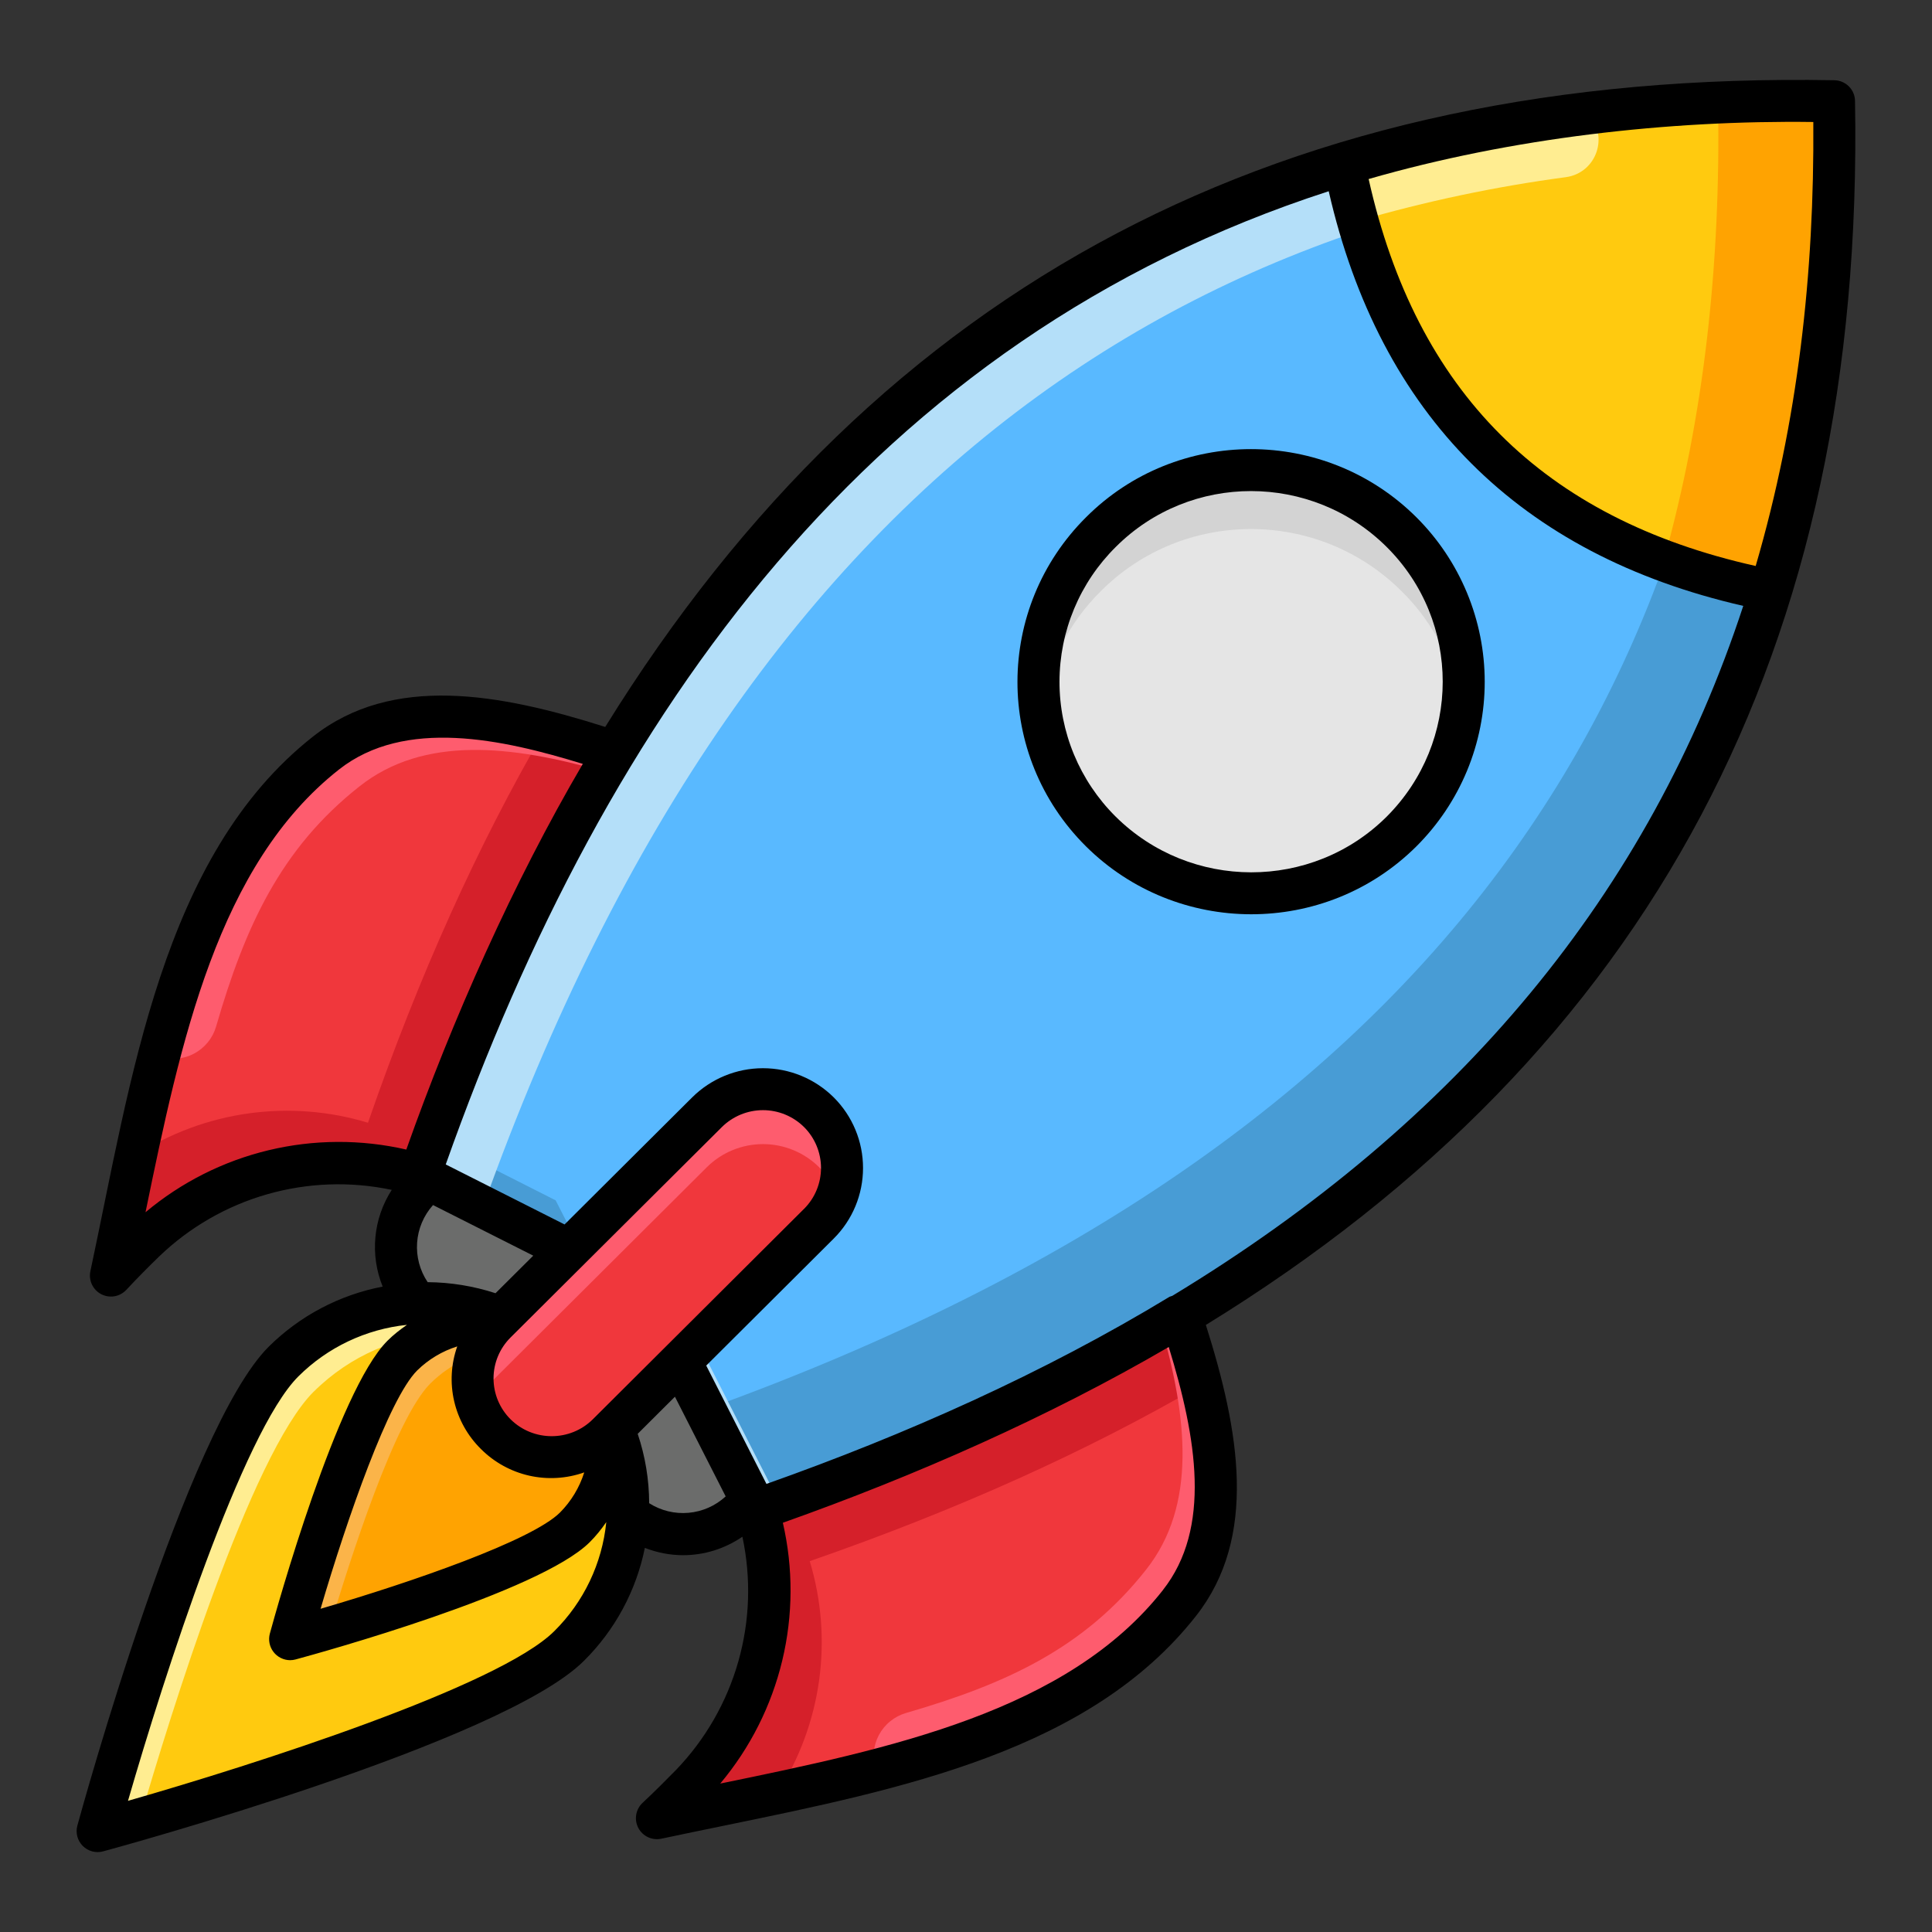 <svg width="84" height="84" viewBox="0 0 84 84" fill="none" xmlns="http://www.w3.org/2000/svg">
<rect x="0" y="0" width="84" height="84" fill="#333333" stroke="none"/>
<path d="M38.44 59.482L32.286 65.635C31.948 65.975 31.545 66.245 31.102 66.429C30.659 66.613 30.184 66.707 29.704 66.707C29.224 66.707 28.749 66.613 28.306 66.429C27.863 66.245 27.46 65.975 27.121 65.635L18.28 56.795C17.941 56.456 17.671 56.053 17.487 55.61C17.303 55.167 17.209 54.692 17.209 54.212C17.209 53.732 17.303 53.257 17.487 52.814C17.671 52.371 17.941 51.968 18.28 51.629L18.538 51.371L23.944 44.985L38.44 59.482Z" fill="#6B6C6B"/>
<path d="M24.743 71.566C21.315 74.981 4.246 79.614 4.246 79.614C4.246 79.614 8.898 62.614 12.327 59.198C15.755 55.783 21.315 55.783 24.744 59.198C28.174 62.613 28.172 68.151 24.743 71.566Z" fill="#FFCA0F"/>
<path d="M13.641 60.504C10.903 63.227 7.39 74.607 6.082 79.1C4.946 79.427 4.24 79.617 4.24 79.617C4.24 79.617 8.897 62.615 12.332 59.198C15.758 55.789 21.319 55.789 24.745 59.198C24.96 59.414 25.176 59.646 25.356 59.879C21.913 57.107 16.843 57.322 13.641 60.507V60.504Z" fill="#FFED91"/>
<path d="M24.994 66.409C22.923 68.471 12.613 71.268 12.613 71.268C12.613 71.268 15.423 61.001 17.495 58.937C19.565 56.875 22.923 56.875 24.994 58.937C27.065 61 27.065 64.346 24.994 66.409Z" fill="#FFA301"/>
<path d="M18.711 60.151C17.17 61.694 15.225 67.771 14.329 70.784C13.288 71.085 12.616 71.275 12.616 71.275C12.616 71.275 15.422 60.996 17.497 58.939C18.493 57.947 19.84 57.39 21.244 57.389C22.649 57.387 23.997 57.941 24.994 58.93C25.21 59.146 25.399 59.368 25.554 59.609C24.534 58.876 23.286 58.528 22.033 58.627C20.779 58.726 19.602 59.267 18.71 60.153L18.711 60.151Z" fill="#FBB449"/>
<path d="M18.251 51.075L18.263 51.088C16.194 50.456 13.993 50.39 11.889 50.895C9.785 51.4 7.854 52.459 6.296 53.961C5.809 54.435 5.31 54.935 4.823 55.458C6.649 46.912 7.94 37.648 14.173 32.742C17.448 30.161 22.098 31.171 26.712 32.693C23.522 37.952 20.686 44.051 18.251 51.075Z" fill="#F0373C"/>
<path d="M6.298 53.955C5.816 54.437 5.317 54.936 4.825 55.461C5.196 53.731 5.549 51.967 5.919 50.219C7.398 49.269 9.065 48.651 10.805 48.409C12.545 48.167 14.318 48.305 15.999 48.815C18.228 42.385 20.786 36.729 23.66 31.789C24.668 32.038 25.693 32.356 26.716 32.692C23.523 37.951 20.69 44.055 18.255 51.071L18.272 51.088C16.202 50.455 14 50.387 11.895 50.891C9.789 51.395 7.857 52.453 6.298 53.955Z" fill="#D5202A"/>
<path d="M6.909 45.938C7.158 46.021 7.422 46.052 7.684 46.03C7.946 46.008 8.201 45.934 8.433 45.811C8.666 45.688 8.871 45.52 9.037 45.316C9.203 45.112 9.326 44.876 9.398 44.623C10.653 40.293 12.206 36.888 15.629 34.191C18.435 31.969 22.266 32.408 26.216 33.535C26.381 33.252 26.545 32.967 26.716 32.692C22.093 31.169 17.454 30.161 14.174 32.734C10.246 35.827 8.282 40.652 6.909 45.938Z" fill="#FE5C6E"/>
<path d="M32.874 65.644L27.955 55.978L18.251 51.079C30.452 15.978 52.445 3.92 79.739 4.402C80.222 31.586 68.118 53.491 32.874 65.644Z" fill="#59B9FF"/>
<path d="M24.159 52.189L25.451 54.72L18.246 51.079C18.435 50.546 18.623 50.011 18.822 49.487L24.159 52.189ZM32.879 65.644L30.659 61.288C63.061 49.616 75.249 29.438 75.921 4.423C77.195 4.387 78.47 4.381 79.744 4.406C80.225 31.59 68.121 53.489 32.879 65.644Z" fill="#489CD5"/>
<path d="M21 52.473L18.246 51.079C30.452 15.975 52.445 3.915 79.743 4.404C79.751 5.205 79.769 5.998 79.751 6.79C53.823 7.03 32.906 19.151 21 52.473ZM33.87 65.292C33.541 65.412 33.215 65.532 32.879 65.645L28.774 57.579L30.349 58.379L33.87 65.292Z" fill="#B4DFF9"/>
<path d="M76.99 25.68C79.019 19.054 79.874 11.935 79.74 4.402C72.199 4.268 65.071 5.117 58.434 7.123C60.467 17.462 66.651 23.648 76.99 25.68Z" fill="#FFCA0F"/>
<path d="M76.988 25.685C75.404 25.375 73.847 24.941 72.332 24.386C74.08 18.161 74.82 11.498 74.699 4.474C76.379 4.391 78.061 4.368 79.743 4.406C79.872 11.938 79.02 19.056 76.989 25.686L76.988 25.685Z" fill="#FFA301"/>
<path d="M69.022 4.933C65.37 5.376 61.833 6.097 58.429 7.126C58.602 7.986 58.79 8.813 59.023 9.614C61.989 8.751 65.017 8.112 68.079 7.703C69.422 7.52 69.981 5.891 69.022 4.933Z" fill="#FFED91"/>
<path d="M35.606 53.204L26.421 62.353C25.774 62.996 24.9 63.356 23.988 63.356C23.076 63.356 22.202 62.996 21.555 62.353C21.236 62.036 20.983 61.658 20.81 61.242C20.637 60.827 20.548 60.381 20.548 59.93C20.548 59.48 20.637 59.034 20.81 58.618C20.983 58.202 21.236 57.825 21.555 57.507L30.74 48.358C31.387 47.716 32.262 47.355 33.173 47.355C34.085 47.355 34.959 47.716 35.606 48.358C36.283 49.032 36.617 49.906 36.606 50.781C36.611 51.231 36.525 51.678 36.353 52.094C36.182 52.51 35.928 52.888 35.608 53.204H35.606Z" fill="#F0373C"/>
<path d="M36.391 51.974C36.227 51.51 35.959 51.09 35.609 50.744C34.96 50.103 34.085 49.744 33.173 49.744C32.261 49.744 31.385 50.103 30.737 50.744L21.551 59.894C21.201 60.24 20.933 60.66 20.767 61.124C20.533 60.51 20.483 59.84 20.624 59.198C20.765 58.556 21.09 57.969 21.56 57.51L30.745 48.358C31.391 47.718 32.263 47.358 33.173 47.358C34.082 47.358 34.955 47.718 35.6 48.358C36.289 49.03 36.615 49.908 36.607 50.777C36.615 51.183 36.539 51.587 36.391 51.974Z" fill="#FE5C6E"/>
<path d="M60.933 36.156C57.327 39.74 51.474 39.74 47.857 36.144C46.999 35.291 46.319 34.277 45.855 33.16C45.391 32.043 45.153 30.846 45.154 29.636C45.155 28.427 45.395 27.229 45.861 26.113C46.327 24.997 47.009 23.984 47.868 23.133C51.463 19.538 57.316 19.538 60.933 23.133C64.54 26.718 64.54 32.549 60.933 36.156Z" fill="#E5E5E5"/>
<path d="M63.548 30.918C63.281 28.934 62.36 27.096 60.93 25.696C57.315 22.104 51.459 22.104 47.868 25.696C46.44 27.103 45.519 28.944 45.25 30.93C44.861 28.167 45.725 25.257 47.868 23.139C51.459 19.536 57.315 19.536 60.93 23.139C61.945 24.14 62.711 25.366 63.166 26.717C63.62 28.068 63.751 29.507 63.548 30.918Z" fill="#D3D3D3"/>
<path d="M32.945 65.624L32.933 65.611C33.564 67.681 33.631 69.882 33.126 71.986C32.62 74.09 31.562 76.021 30.06 77.578C29.585 78.065 29.086 78.564 28.562 79.051C37.109 77.225 46.373 75.935 51.279 69.702C53.86 66.427 52.849 61.776 51.328 57.163C46.069 60.352 39.969 63.189 32.945 65.624Z" fill="#F0373C"/>
<path d="M30.066 77.577C29.584 78.059 29.085 78.558 28.56 79.049C30.29 78.679 32.054 78.326 33.802 77.956C34.752 76.478 35.369 74.811 35.612 73.07C35.854 71.33 35.715 69.558 35.206 67.876C41.636 65.646 47.291 63.089 52.232 60.215C51.968 59.186 51.667 58.166 51.329 57.159C46.07 60.352 39.966 63.185 32.95 65.62L32.933 65.603C33.566 67.673 33.634 69.875 33.13 71.981C32.626 74.086 31.568 76.018 30.066 77.577Z" fill="#D5202A"/>
<path d="M38.083 76.966C38 76.716 37.969 76.453 37.991 76.191C38.013 75.928 38.087 75.674 38.21 75.441C38.333 75.209 38.501 75.003 38.705 74.838C38.909 74.672 39.145 74.549 39.397 74.476C43.726 73.22 47.133 71.669 49.83 68.246C52.052 65.44 51.613 61.608 50.485 57.657C50.769 57.494 51.053 57.331 51.329 57.158C52.852 61.78 53.86 66.421 51.285 69.701C48.193 73.629 43.368 75.593 38.083 76.966Z" fill="#FE5C6E"/>
<path d="M80.653 4.385C80.649 4.149 80.553 3.923 80.386 3.756C80.218 3.589 79.993 3.493 79.756 3.489C55.882 3.048 38.265 12.298 26.315 31.606C21.722 30.148 17.064 29.299 13.608 32.025C7.026 37.206 5.707 46.955 3.93 55.269C3.888 55.464 3.912 55.668 3.997 55.848C4.082 56.029 4.224 56.177 4.402 56.269C4.579 56.361 4.782 56.393 4.978 56.359C5.175 56.325 5.356 56.227 5.492 56.081C5.969 55.568 6.457 55.078 6.929 54.62C8.251 53.351 9.862 52.425 11.623 51.923C13.384 51.42 15.241 51.355 17.032 51.734C16.634 52.352 16.39 53.057 16.322 53.789C16.253 54.52 16.362 55.258 16.638 55.939C14.763 56.298 13.038 57.208 11.683 58.552C8.121 62.098 3.556 78.668 3.364 79.373C3.321 79.528 3.321 79.692 3.362 79.847C3.403 80.002 3.485 80.144 3.599 80.258C3.712 80.372 3.854 80.454 4.009 80.495C4.165 80.537 4.328 80.536 4.484 80.494C5.19 80.303 21.828 75.758 25.386 72.213C26.738 70.874 27.661 69.164 28.037 67.299C28.572 67.508 29.136 67.617 29.702 67.617C30.604 67.617 31.504 67.345 32.278 66.814C32.663 68.608 32.603 70.47 32.102 72.235C31.601 74.001 30.675 75.616 29.405 76.941C28.94 77.416 28.452 77.905 27.939 78.383C27.793 78.519 27.696 78.7 27.662 78.896C27.628 79.093 27.66 79.296 27.752 79.473C27.844 79.65 27.992 79.792 28.173 79.877C28.354 79.962 28.557 79.985 28.752 79.944C29.65 79.754 30.548 79.567 31.446 79.384C39.288 77.773 47.397 76.109 51.995 70.266C54.71 66.822 53.878 62.184 52.429 57.606C71.802 45.697 81.077 28.14 80.653 4.385ZM78.84 5.304C78.887 11.906 78.17 18.322 76.334 24.608C67.089 22.544 61.573 17.029 59.506 7.784C65.712 5.995 72.542 5.22 78.84 5.304ZM6.327 52.706C7.856 45.26 9.474 37.602 14.736 33.459C17.601 31.201 21.851 32.137 25.339 33.213C22.314 38.37 19.671 44.325 17.666 49.981C15.694 49.528 13.643 49.538 11.676 50.01C9.708 50.483 7.877 51.406 6.327 52.706ZM34.96 52.557L25.776 61.707C24.79 62.688 23.183 62.688 22.197 61.707C21.963 61.474 21.777 61.197 21.65 60.892C21.523 60.587 21.458 60.26 21.458 59.93C21.458 59.599 21.523 59.273 21.65 58.968C21.777 58.662 21.963 58.386 22.197 58.153L31.384 49.005C31.86 48.533 32.503 48.268 33.173 48.268C33.843 48.268 34.486 48.533 34.961 49.005C35.432 49.476 35.696 50.115 35.696 50.781C35.696 51.447 35.432 52.086 34.961 52.557H34.96ZM19.88 58.54C19.61 59.304 19.564 60.13 19.746 60.92C19.929 61.709 20.332 62.431 20.91 63C21.486 63.577 22.214 63.979 23.009 64.159C23.804 64.338 24.634 64.289 25.402 64.017C25.195 64.674 24.834 65.272 24.349 65.761C23.124 66.981 17.928 68.781 13.938 69.947C15.107 65.974 16.914 60.804 18.138 59.585C18.628 59.104 19.225 58.745 19.88 58.54ZM21.544 56.227C20.591 55.916 19.596 55.754 18.594 55.746C18.255 55.241 18.093 54.637 18.135 54.03C18.177 53.423 18.421 52.847 18.827 52.394L23.185 54.594L21.544 56.227ZM24.098 70.921C21.684 73.324 11.047 76.726 5.565 78.297C7.142 72.835 10.556 62.249 12.97 59.846C14.241 58.579 15.909 57.788 17.694 57.602C17.398 57.807 17.112 58.028 16.849 58.291C14.668 60.462 12.025 69.954 11.732 71.028C11.696 71.163 11.691 71.305 11.718 71.442C11.745 71.58 11.803 71.709 11.889 71.821C11.973 71.932 12.083 72.023 12.208 72.085C12.334 72.148 12.472 72.181 12.612 72.182C12.693 72.182 12.774 72.171 12.852 72.15C13.931 71.858 23.458 69.226 25.638 67.054C25.91 66.784 26.146 66.488 26.36 66.179C26.18 67.974 25.381 69.651 24.098 70.921ZM28.225 65.357C28.222 64.331 28.053 63.313 27.726 62.34L29.345 60.727L31.551 65.061C31.107 65.47 30.54 65.721 29.939 65.774C29.337 65.828 28.735 65.681 28.225 65.357ZM50.561 69.136C46.418 74.4 38.761 76.018 31.314 77.547C32.615 75.997 33.538 74.165 34.011 72.197C34.483 70.23 34.492 68.179 34.037 66.207C39.832 64.15 45.586 61.61 50.815 58.565C52.032 62.522 52.686 66.439 50.559 69.136H50.561ZM50.966 56.343C50.93 56.359 50.888 56.361 50.853 56.38C45.381 59.701 39.383 62.373 33.324 64.518L30.706 59.373L36.249 53.851C36.653 53.449 36.974 52.97 37.192 52.444C37.411 51.917 37.523 51.352 37.523 50.782C37.523 50.211 37.411 49.647 37.192 49.12C36.974 48.593 36.653 48.115 36.249 47.712C35.431 46.9 34.325 46.444 33.172 46.444C32.019 46.444 30.913 46.9 30.095 47.712L24.547 53.237L19.38 50.628C26.381 30.873 37.995 14.718 57.77 8.314C60 18.053 66.057 24.112 75.794 26.343C71.706 38.814 63.47 48.766 50.966 56.343Z" fill="black"/>
<path d="M61.577 22.485C57.609 18.541 51.169 18.541 47.224 22.485C43.256 26.43 43.232 32.833 47.211 36.793C51.168 40.725 57.61 40.745 61.577 36.804L61.579 36.802C62.522 35.863 63.27 34.748 63.781 33.519C64.291 32.291 64.553 30.973 64.553 29.643C64.553 28.312 64.29 26.995 63.779 25.767C63.268 24.539 62.52 23.423 61.577 22.485ZM60.289 35.508C57.043 38.739 51.755 38.732 48.499 35.497C47.727 34.729 47.114 33.815 46.696 32.809C46.278 31.803 46.063 30.724 46.065 29.635C46.066 28.546 46.283 27.467 46.703 26.462C47.123 25.457 47.738 24.545 48.513 23.779C51.758 20.534 57.038 20.549 60.289 23.78C63.545 27.015 63.534 32.263 60.289 35.508Z" fill="black"/>
</svg>
